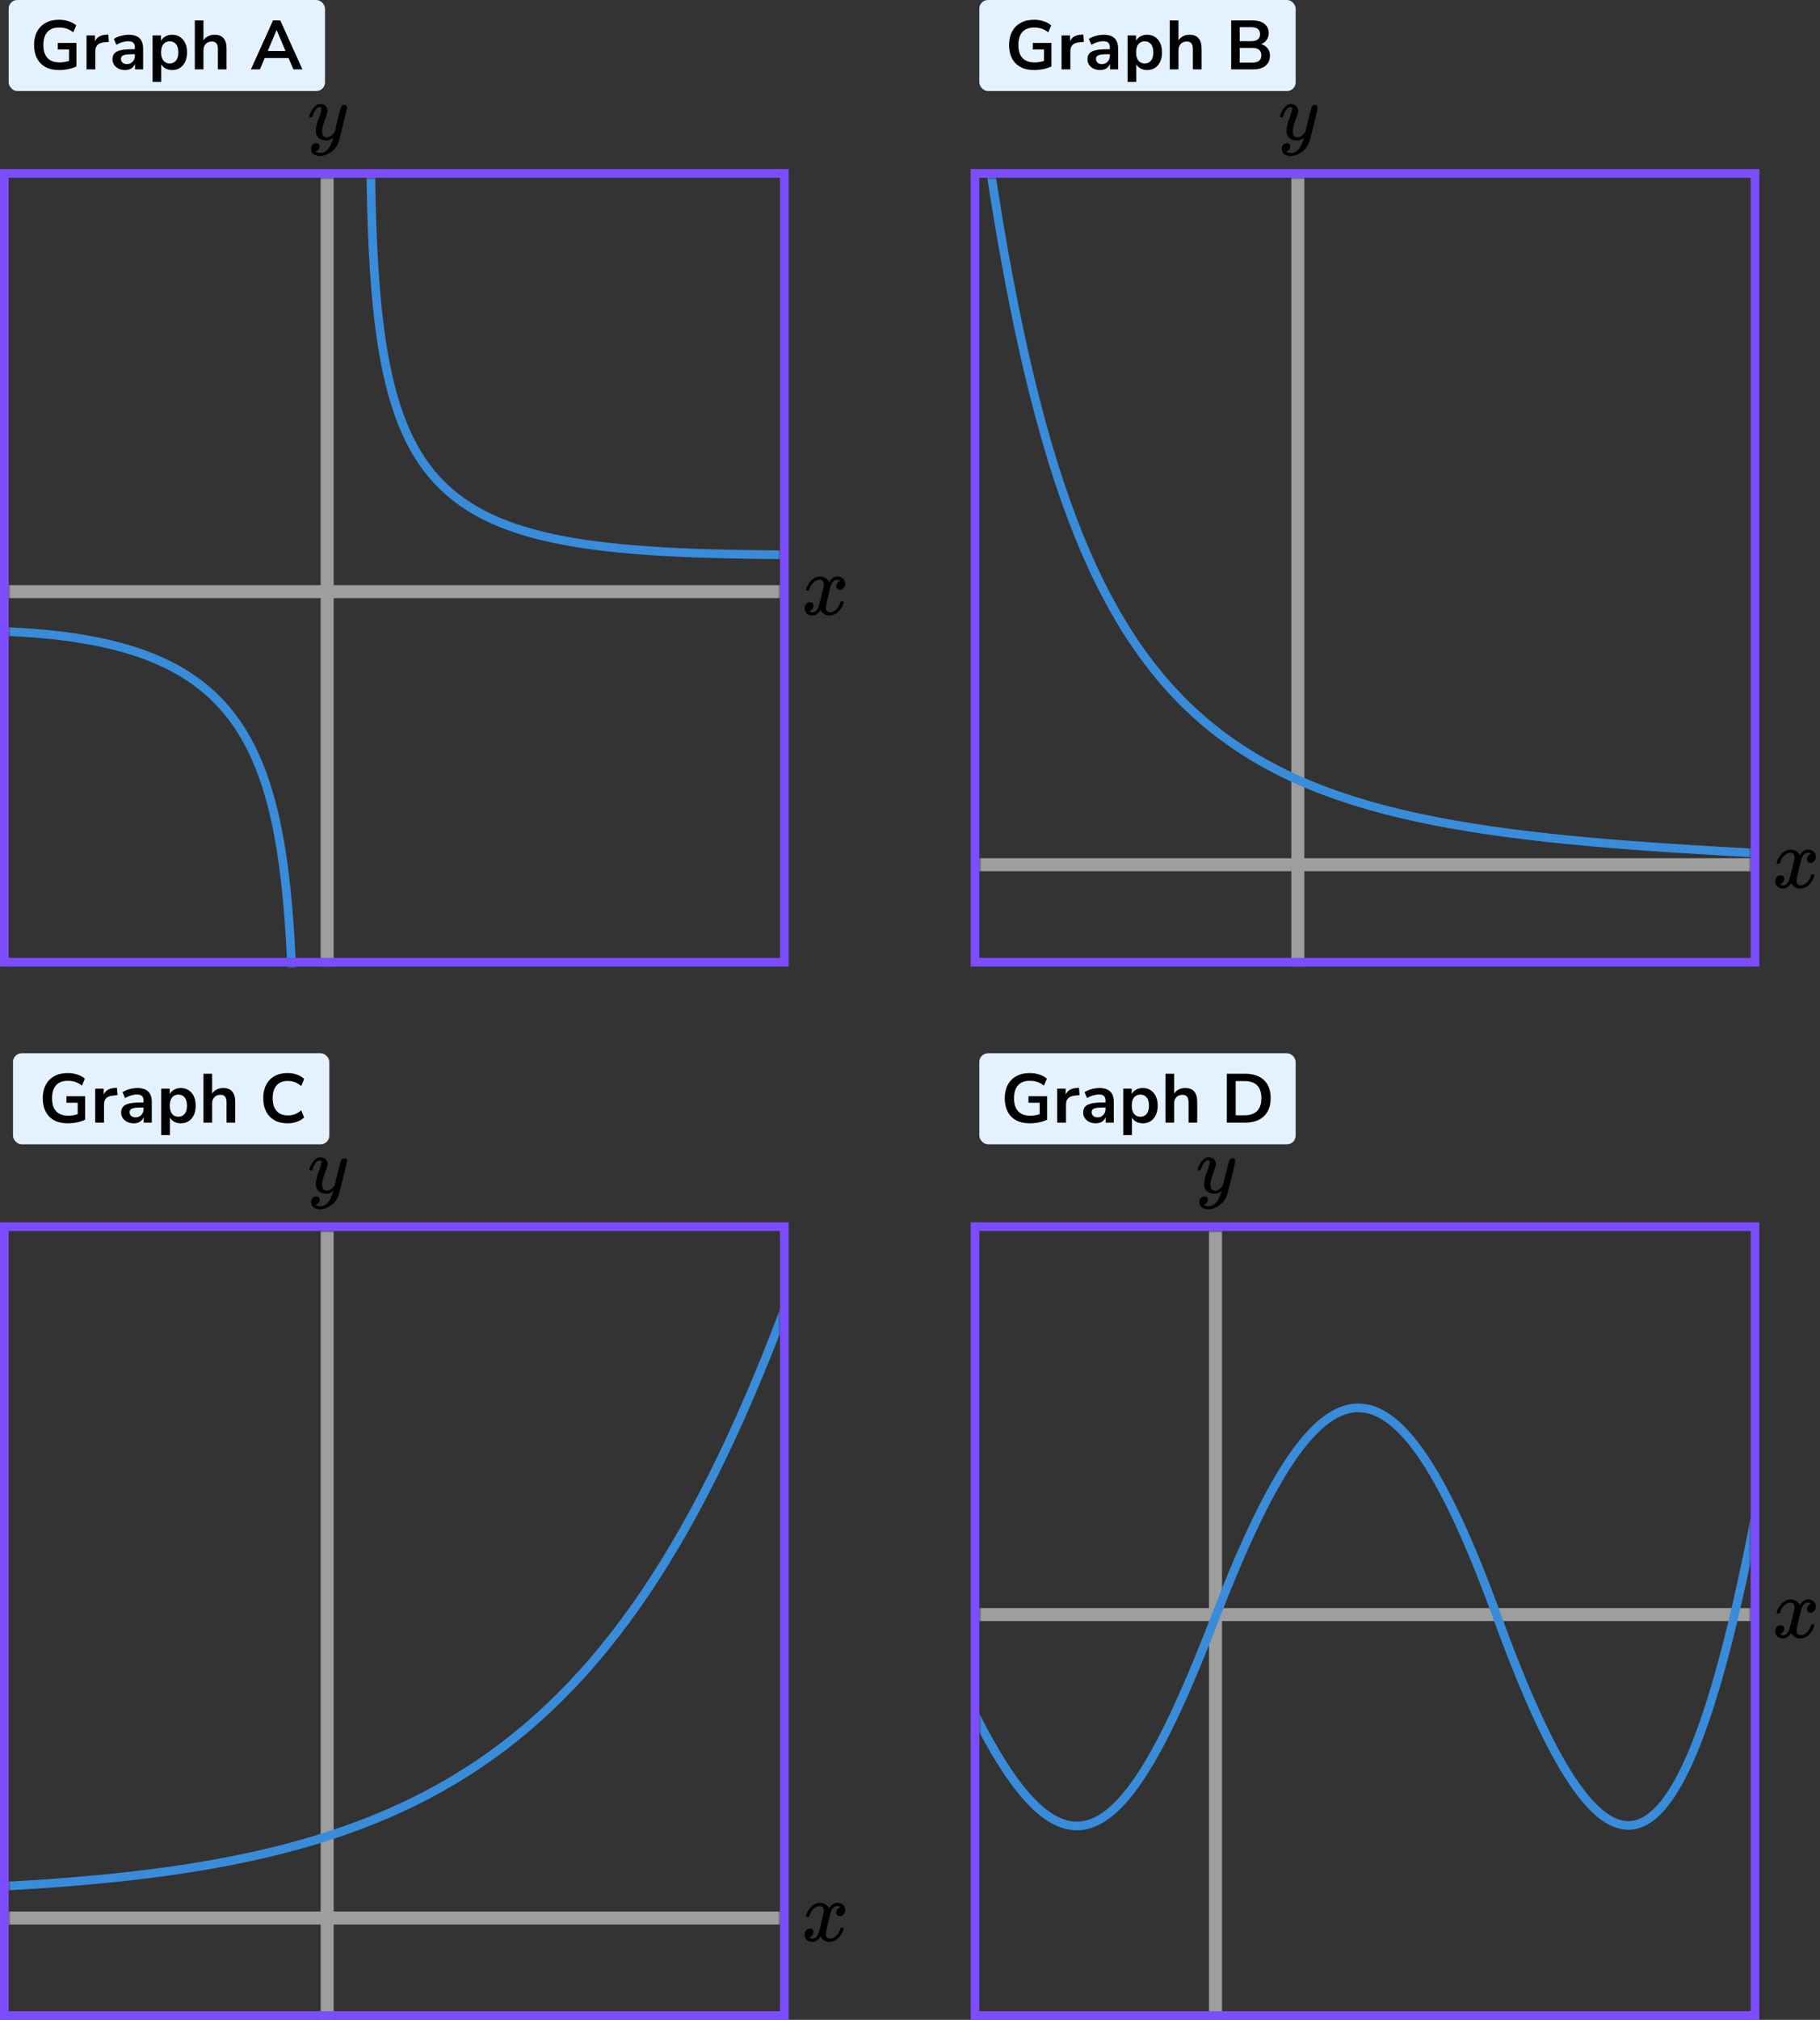 <?xml version="1.0" encoding="UTF-8"?> <svg xmlns="http://www.w3.org/2000/svg" width="420" height="466" viewBox="0 0 420 466" fill="none"><rect x="0" y="0" width="420" height="466" fill="#333333" stroke="none"/><mask id="mask0" maskUnits="userSpaceOnUse" x="2" y="41" width="178" height="182"><rect x="2" y="41" width="178" height="182" fill="#C4C4C4"></rect></mask><g mask="url(#mask0)"><line x1="75.5" y1="223" x2="75.5" y2="41" stroke="#9E9E9E" stroke-width="3"></line><line x1="2" y1="136.5" x2="182" y2="136.5" stroke="#9E9E9E" stroke-width="3"></line><path d="M-8.5 145.5C54.5 145.5 65.438 167.127 67.5 228" stroke="#398CDA" stroke-width="2"></path><path d="M85.5 28.5C85.5 119 96.5 128 186.5 128" stroke="#398CDA" stroke-width="2"></path></g><rect x="1" y="40" width="180" height="182" stroke="#7C4DFF" stroke-width="2"></rect><path d="M186 136.04C186.09 135.484 186.436 134.842 187.038 134.113C187.641 133.385 188.385 133.014 189.269 133.001C189.718 133.001 190.128 133.12 190.5 133.358C190.872 133.597 191.147 133.895 191.327 134.252C191.865 133.418 192.513 133.001 193.269 133.001C193.744 133.001 194.154 133.147 194.5 133.438C194.846 133.729 195.026 134.12 195.038 134.61C195.038 134.994 194.949 135.305 194.769 135.543C194.59 135.782 194.417 135.927 194.25 135.98C194.083 136.033 193.936 136.06 193.808 136.06C193.564 136.06 193.365 135.987 193.212 135.841C193.058 135.696 192.981 135.504 192.981 135.265C192.981 134.656 193.301 134.239 193.942 134.014C193.801 133.842 193.545 133.756 193.173 133.756C193.006 133.756 192.885 133.769 192.808 133.795C192.321 134.007 191.962 134.444 191.731 135.106C190.962 138.033 190.577 139.741 190.577 140.231C190.577 140.602 190.68 140.867 190.885 141.026C191.09 141.185 191.314 141.264 191.558 141.264C192.032 141.264 192.5 141.046 192.962 140.609C193.423 140.172 193.737 139.635 193.904 139C193.942 138.867 193.981 138.794 194.019 138.781C194.058 138.768 194.16 138.755 194.327 138.741H194.404C194.596 138.741 194.692 138.794 194.692 138.9C194.692 138.914 194.68 138.986 194.654 139.119C194.449 139.874 194.051 140.542 193.462 141.125C192.872 141.708 192.186 141.999 191.404 141.999C190.506 141.999 189.827 141.582 189.365 140.748C188.84 141.569 188.237 141.979 187.558 141.979H187.442C186.814 141.979 186.365 141.807 186.096 141.463C185.827 141.118 185.686 140.754 185.673 140.37C185.673 139.946 185.795 139.602 186.038 139.337C186.282 139.072 186.571 138.94 186.904 138.94C187.455 138.94 187.731 139.218 187.731 139.774C187.731 140.039 187.654 140.271 187.5 140.47C187.346 140.668 187.199 140.801 187.058 140.867C186.917 140.933 186.833 140.966 186.808 140.966L186.75 140.986C186.75 140.999 186.788 141.026 186.865 141.065C186.942 141.105 187.045 141.152 187.173 141.204C187.301 141.257 187.423 141.277 187.538 141.264C188 141.264 188.397 140.966 188.731 140.37C188.846 140.158 188.994 139.708 189.173 139.019C189.353 138.331 189.532 137.616 189.712 136.874C189.891 136.133 189.994 135.696 190.019 135.563C190.083 135.206 190.115 134.947 190.115 134.789C190.115 134.418 190.019 134.153 189.827 133.994C189.635 133.835 189.417 133.756 189.173 133.756C188.66 133.756 188.18 133.968 187.731 134.391C187.282 134.815 186.968 135.358 186.788 136.02C186.763 136.139 186.731 136.205 186.692 136.219C186.654 136.232 186.551 136.245 186.385 136.258H186.115C186.038 136.179 186 136.106 186 136.04Z" fill="black"></path><g clip-path="url(#clip0)"><path d="M71.387 26.875C71.387 26.702 71.478 26.405 71.662 25.985C71.846 25.564 72.139 25.125 72.543 24.668C72.948 24.21 73.4 23.988 73.902 24C74.404 24 74.808 24.142 75.114 24.427C75.42 24.711 75.579 25.107 75.592 25.614C75.567 25.849 75.549 25.978 75.537 26.003C75.537 26.04 75.439 26.325 75.243 26.856C75.047 27.388 74.845 27.988 74.637 28.655C74.429 29.323 74.331 29.855 74.343 30.25C74.343 30.782 74.429 31.153 74.6 31.363C74.772 31.573 75.029 31.685 75.371 31.697C75.653 31.697 75.916 31.629 76.161 31.493C76.406 31.357 76.596 31.215 76.73 31.067C76.865 30.918 77.03 30.714 77.226 30.454C77.226 30.442 77.257 30.318 77.318 30.084C77.379 29.849 77.465 29.484 77.575 28.989C77.685 28.495 77.802 28.037 77.924 27.617C78.389 25.762 78.646 24.791 78.695 24.705C78.854 24.371 79.118 24.204 79.485 24.204C79.644 24.204 79.772 24.247 79.87 24.334C79.968 24.42 80.036 24.495 80.072 24.556C80.109 24.618 80.121 24.674 80.109 24.723C80.109 24.884 79.809 26.182 79.209 28.618C78.609 31.054 78.267 32.389 78.181 32.624C77.838 33.651 77.244 34.467 76.4 35.073C75.555 35.678 74.71 35.988 73.866 36C73.315 36 72.831 35.864 72.415 35.592C71.999 35.32 71.791 34.912 71.791 34.368C71.791 34.096 71.833 33.867 71.919 33.682C72.005 33.496 72.121 33.36 72.268 33.274C72.415 33.187 72.537 33.125 72.635 33.088C72.733 33.051 72.837 33.032 72.948 33.032C73.486 33.032 73.755 33.292 73.755 33.811C73.755 34.059 73.682 34.275 73.535 34.461C73.388 34.646 73.247 34.77 73.113 34.831C72.978 34.893 72.898 34.924 72.874 34.924L72.819 34.943C72.843 35.005 72.96 35.079 73.168 35.165C73.376 35.252 73.584 35.295 73.792 35.295H73.939C74.147 35.295 74.306 35.283 74.416 35.258C74.82 35.147 75.194 34.912 75.537 34.553C75.879 34.195 76.143 33.811 76.326 33.403C76.51 32.995 76.651 32.649 76.749 32.365C76.847 32.08 76.895 31.895 76.895 31.808L76.785 31.883C76.712 31.932 76.596 32 76.436 32.087C76.277 32.173 76.118 32.247 75.959 32.309C75.714 32.371 75.475 32.402 75.243 32.402C74.68 32.402 74.184 32.266 73.755 31.994C73.327 31.722 73.045 31.283 72.911 30.677C72.898 30.59 72.892 30.399 72.892 30.102C72.892 29.397 73.107 28.476 73.535 27.338C73.964 26.201 74.178 25.478 74.178 25.169C74.178 25.156 74.178 25.144 74.178 25.131C74.178 25.02 74.178 24.946 74.178 24.909C74.178 24.872 74.153 24.828 74.104 24.779C74.055 24.73 73.988 24.705 73.902 24.705H73.829C73.547 24.705 73.29 24.822 73.058 25.057C72.825 25.292 72.641 25.546 72.507 25.818C72.372 26.09 72.268 26.349 72.195 26.597C72.121 26.844 72.072 26.98 72.048 27.005C72.023 27.029 71.925 27.042 71.754 27.042H71.497C71.423 26.968 71.387 26.912 71.387 26.875Z" fill="black"></path></g><rect x="2" width="73" height="21" rx="2" fill="#E4F2FF"></rect><path d="M13.656 16.16C12.408 16.16 11.352 15.925 10.488 15.456C9.635 14.987 8.984 14.32 8.536 13.456C8.088 12.592 7.864 11.568 7.864 10.384C7.864 9.189 8.093 8.16 8.552 7.296C9.011 6.421 9.672 5.749 10.536 5.28C11.4 4.8 12.435 4.56 13.64 4.56C14.429 4.56 15.171 4.677 15.864 4.912C16.557 5.136 17.133 5.451 17.592 5.856L16.904 7.456C16.403 7.061 15.891 6.779 15.368 6.608C14.845 6.437 14.269 6.352 13.64 6.352C12.445 6.352 11.539 6.699 10.92 7.392C10.312 8.085 10.008 9.083 10.008 10.384C10.008 11.696 10.323 12.693 10.952 13.376C11.581 14.059 12.515 14.4 13.752 14.4C14.104 14.4 14.461 14.373 14.824 14.32C15.197 14.256 15.565 14.165 15.928 14.048V11.424H13.336V9.904H17.64V15.328C17.117 15.584 16.499 15.787 15.784 15.936C15.069 16.085 14.36 16.16 13.656 16.16ZM19.971 16V8.176H21.923V9.552C22.307 8.624 23.129 8.112 24.387 8.016L24.995 7.968L25.123 9.664L23.971 9.776C22.659 9.904 22.003 10.576 22.003 11.792V16H19.971ZM28.885 16.16C28.319 16.16 27.813 16.053 27.365 15.84C26.927 15.616 26.581 15.317 26.325 14.944C26.079 14.571 25.957 14.149 25.957 13.68C25.957 13.104 26.106 12.651 26.405 12.32C26.703 11.979 27.189 11.733 27.861 11.584C28.533 11.435 29.434 11.36 30.565 11.36H31.125V11.024C31.125 10.491 31.007 10.107 30.773 9.872C30.538 9.637 30.143 9.52 29.589 9.52C29.151 9.52 28.703 9.589 28.245 9.728C27.786 9.856 27.322 10.059 26.853 10.336L26.277 8.976C26.554 8.784 26.879 8.619 27.253 8.48C27.637 8.331 28.037 8.219 28.453 8.144C28.879 8.059 29.279 8.016 29.653 8.016C30.794 8.016 31.642 8.283 32.197 8.816C32.751 9.339 33.029 10.155 33.029 11.264V16H31.157V14.752C30.975 15.189 30.687 15.536 30.293 15.792C29.898 16.037 29.429 16.16 28.885 16.16ZM29.301 14.784C29.823 14.784 30.255 14.603 30.597 14.24C30.949 13.877 31.125 13.419 31.125 12.864V12.512H30.581C29.578 12.512 28.879 12.592 28.485 12.752C28.101 12.901 27.909 13.179 27.909 13.584C27.909 13.936 28.031 14.224 28.277 14.448C28.522 14.672 28.863 14.784 29.301 14.784ZM35.209 18.88V8.176H37.161V9.424C37.385 8.997 37.721 8.656 38.169 8.4C38.627 8.144 39.145 8.016 39.721 8.016C40.403 8.016 41.001 8.181 41.513 8.512C42.035 8.843 42.441 9.312 42.729 9.92C43.017 10.517 43.161 11.237 43.161 12.08C43.161 12.912 43.017 13.637 42.729 14.256C42.441 14.864 42.041 15.333 41.529 15.664C41.017 15.995 40.414 16.16 39.721 16.16C39.166 16.16 38.665 16.043 38.217 15.808C37.779 15.563 37.443 15.237 37.209 14.832V18.88H35.209ZM39.161 14.64C39.758 14.64 40.238 14.427 40.601 14C40.963 13.563 41.145 12.923 41.145 12.08C41.145 11.227 40.963 10.592 40.601 10.176C40.238 9.749 39.758 9.536 39.161 9.536C38.563 9.536 38.083 9.749 37.721 10.176C37.358 10.592 37.177 11.227 37.177 12.08C37.177 12.923 37.358 13.563 37.721 14C38.083 14.427 38.563 14.64 39.161 14.64ZM44.953 16V4.72H46.953V9.312C47.219 8.885 47.577 8.565 48.025 8.352C48.472 8.128 48.968 8.016 49.513 8.016C51.358 8.016 52.281 9.088 52.281 11.232V16H50.281V11.328C50.281 10.72 50.163 10.277 49.928 10C49.705 9.723 49.352 9.584 48.873 9.584C48.286 9.584 47.816 9.771 47.465 10.144C47.123 10.507 46.953 10.992 46.953 11.6V16H44.953ZM57.9 16L63.004 4.72H64.684L69.788 16H67.708L66.588 13.392H61.084L59.98 16H57.9ZM63.82 6.944L61.788 11.76H65.884L63.852 6.944H63.82Z" fill="black"></path><mask id="mask1" maskUnits="userSpaceOnUse" x="226" y="41" width="178" height="182"><rect x="226" y="41" width="178" height="182" fill="#C4C4C4"></rect></mask><g mask="url(#mask1)"><line x1="299.5" y1="223" x2="299.5" y2="41" stroke="#9E9E9E" stroke-width="3"></line><line x1="226" y1="199.5" x2="406" y2="199.5" stroke="#9E9E9E" stroke-width="3"></line><path d="M227.5 32C248.98 181.113 285 190.5 408.5 197" stroke="#398CDA" stroke-width="2"></path></g><rect x="225" y="40" width="180" height="182" stroke="#7C4DFF" stroke-width="2"></rect><path d="M410 199.04C410.09 198.484 410.436 197.842 411.038 197.113C411.641 196.385 412.385 196.014 413.269 196.001C413.718 196.001 414.128 196.12 414.5 196.358C414.872 196.597 415.147 196.895 415.327 197.252C415.865 196.418 416.513 196.001 417.269 196.001C417.744 196.001 418.154 196.147 418.5 196.438C418.846 196.729 419.026 197.12 419.038 197.61C419.038 197.994 418.949 198.305 418.769 198.543C418.59 198.782 418.417 198.927 418.25 198.98C418.083 199.033 417.936 199.06 417.808 199.06C417.564 199.06 417.365 198.987 417.212 198.841C417.058 198.696 416.981 198.504 416.981 198.265C416.981 197.656 417.301 197.239 417.942 197.014C417.801 196.842 417.545 196.756 417.173 196.756C417.006 196.756 416.885 196.769 416.808 196.795C416.321 197.007 415.962 197.444 415.731 198.106C414.962 201.033 414.577 202.741 414.577 203.231C414.577 203.602 414.68 203.867 414.885 204.026C415.09 204.185 415.314 204.264 415.558 204.264C416.032 204.264 416.5 204.046 416.962 203.609C417.423 203.172 417.737 202.635 417.904 202C417.942 201.867 417.981 201.794 418.019 201.781C418.058 201.768 418.16 201.755 418.327 201.741H418.404C418.596 201.741 418.692 201.794 418.692 201.9C418.692 201.914 418.68 201.986 418.654 202.119C418.449 202.874 418.051 203.542 417.462 204.125C416.872 204.708 416.186 204.999 415.404 204.999C414.506 204.999 413.827 204.582 413.365 203.748C412.84 204.569 412.237 204.979 411.558 204.979H411.442C410.814 204.979 410.365 204.807 410.096 204.463C409.827 204.118 409.686 203.754 409.673 203.37C409.673 202.946 409.795 202.602 410.038 202.337C410.282 202.072 410.571 201.94 410.904 201.94C411.455 201.94 411.731 202.218 411.731 202.774C411.731 203.039 411.654 203.271 411.5 203.47C411.346 203.668 411.199 203.801 411.058 203.867C410.917 203.933 410.833 203.966 410.808 203.966L410.75 203.986C410.75 203.999 410.788 204.026 410.865 204.065C410.942 204.105 411.045 204.152 411.173 204.204C411.301 204.257 411.423 204.277 411.538 204.264C412 204.264 412.397 203.966 412.731 203.37C412.846 203.158 412.994 202.708 413.173 202.019C413.353 201.331 413.532 200.616 413.712 199.874C413.891 199.133 413.994 198.696 414.019 198.563C414.083 198.206 414.115 197.947 414.115 197.789C414.115 197.418 414.019 197.153 413.827 196.994C413.635 196.835 413.417 196.756 413.173 196.756C412.66 196.756 412.18 196.968 411.731 197.391C411.282 197.815 410.968 198.358 410.788 199.02C410.763 199.139 410.731 199.205 410.692 199.219C410.654 199.232 410.551 199.245 410.385 199.258H410.115C410.038 199.179 410 199.106 410 199.04Z" fill="black"></path><g clip-path="url(#clip1)"><path d="M295.387 26.875C295.387 26.702 295.479 26.405 295.662 25.985C295.846 25.564 296.14 25.125 296.544 24.668C296.948 24.21 297.401 23.988 297.902 24C298.404 24 298.808 24.142 299.114 24.427C299.42 24.711 299.58 25.107 299.592 25.614C299.567 25.849 299.549 25.978 299.537 26.003C299.537 26.04 299.439 26.325 299.243 26.856C299.047 27.388 298.845 27.988 298.637 28.655C298.429 29.323 298.331 29.855 298.343 30.25C298.343 30.782 298.429 31.153 298.6 31.363C298.772 31.573 299.029 31.685 299.372 31.697C299.653 31.697 299.916 31.629 300.161 31.493C300.406 31.357 300.596 31.215 300.73 31.067C300.865 30.918 301.03 30.714 301.226 30.454C301.226 30.442 301.257 30.318 301.318 30.084C301.379 29.849 301.465 29.484 301.575 28.989C301.685 28.495 301.802 28.037 301.924 27.617C302.389 25.762 302.646 24.791 302.695 24.705C302.854 24.371 303.118 24.204 303.485 24.204C303.644 24.204 303.773 24.247 303.871 24.334C303.968 24.42 304.036 24.495 304.073 24.556C304.109 24.618 304.121 24.674 304.109 24.723C304.109 24.884 303.809 26.182 303.209 28.618C302.61 31.054 302.267 32.389 302.181 32.624C301.838 33.651 301.245 34.467 300.4 35.073C299.555 35.678 298.71 35.988 297.866 36C297.315 36 296.831 35.864 296.415 35.592C295.999 35.32 295.791 34.912 295.791 34.368C295.791 34.096 295.834 33.867 295.919 33.682C296.005 33.496 296.121 33.36 296.268 33.274C296.415 33.187 296.537 33.125 296.635 33.088C296.733 33.051 296.837 33.032 296.948 33.032C297.486 33.032 297.756 33.292 297.756 33.811C297.756 34.059 297.682 34.275 297.535 34.461C297.388 34.646 297.248 34.77 297.113 34.831C296.978 34.893 296.899 34.924 296.874 34.924L296.819 34.943C296.844 35.005 296.96 35.079 297.168 35.165C297.376 35.252 297.584 35.295 297.792 35.295H297.939C298.147 35.295 298.306 35.283 298.417 35.258C298.821 35.147 299.194 34.912 299.537 34.553C299.88 34.195 300.143 33.811 300.326 33.403C300.51 32.995 300.651 32.649 300.749 32.365C300.847 32.08 300.896 31.895 300.896 31.808L300.785 31.883C300.712 31.932 300.596 32 300.437 32.087C300.277 32.173 300.118 32.247 299.959 32.309C299.714 32.371 299.476 32.402 299.243 32.402C298.68 32.402 298.184 32.266 297.756 31.994C297.327 31.722 297.046 31.283 296.911 30.677C296.899 30.59 296.892 30.399 296.892 30.102C296.892 29.397 297.107 28.476 297.535 27.338C297.964 26.201 298.178 25.478 298.178 25.169C298.178 25.156 298.178 25.144 298.178 25.131C298.178 25.02 298.178 24.946 298.178 24.909C298.178 24.872 298.153 24.828 298.104 24.779C298.056 24.73 297.988 24.705 297.902 24.705H297.829C297.547 24.705 297.29 24.822 297.058 25.057C296.825 25.292 296.642 25.546 296.507 25.818C296.372 26.09 296.268 26.349 296.195 26.597C296.121 26.844 296.072 26.98 296.048 27.005C296.023 27.029 295.925 27.042 295.754 27.042H295.497C295.423 26.968 295.387 26.912 295.387 26.875Z" fill="black"></path></g><rect x="226" width="73" height="21" rx="2" fill="#E4F2FF"></rect><path d="M238.656 16.16C237.408 16.16 236.352 15.925 235.488 15.456C234.635 14.987 233.984 14.32 233.536 13.456C233.088 12.592 232.864 11.568 232.864 10.384C232.864 9.189 233.093 8.16 233.552 7.296C234.011 6.421 234.672 5.749 235.536 5.28C236.4 4.8 237.435 4.56 238.64 4.56C239.429 4.56 240.171 4.677 240.864 4.912C241.557 5.136 242.133 5.451 242.592 5.856L241.904 7.456C241.403 7.061 240.891 6.779 240.368 6.608C239.845 6.437 239.269 6.352 238.64 6.352C237.445 6.352 236.539 6.699 235.92 7.392C235.312 8.085 235.008 9.083 235.008 10.384C235.008 11.696 235.323 12.693 235.952 13.376C236.581 14.059 237.515 14.4 238.752 14.4C239.104 14.4 239.461 14.373 239.824 14.32C240.197 14.256 240.565 14.165 240.928 14.048V11.424H238.336V9.904H242.64V15.328C242.117 15.584 241.499 15.787 240.784 15.936C240.069 16.085 239.36 16.16 238.656 16.16ZM244.971 16V8.176H246.923V9.552C247.307 8.624 248.129 8.112 249.387 8.016L249.995 7.968L250.123 9.664L248.971 9.776C247.659 9.904 247.003 10.576 247.003 11.792V16H244.971ZM253.885 16.16C253.319 16.16 252.813 16.053 252.365 15.84C251.927 15.616 251.581 15.317 251.325 14.944C251.079 14.571 250.957 14.149 250.957 13.68C250.957 13.104 251.106 12.651 251.405 12.32C251.703 11.979 252.189 11.733 252.861 11.584C253.533 11.435 254.434 11.36 255.565 11.36H256.125V11.024C256.125 10.491 256.007 10.107 255.773 9.872C255.538 9.637 255.143 9.52 254.589 9.52C254.151 9.52 253.703 9.589 253.245 9.728C252.786 9.856 252.322 10.059 251.853 10.336L251.277 8.976C251.554 8.784 251.879 8.619 252.253 8.48C252.637 8.331 253.037 8.219 253.453 8.144C253.879 8.059 254.279 8.016 254.653 8.016C255.794 8.016 256.642 8.283 257.197 8.816C257.751 9.339 258.029 10.155 258.029 11.264V16H256.157V14.752C255.975 15.189 255.687 15.536 255.293 15.792C254.898 16.037 254.429 16.16 253.885 16.16ZM254.301 14.784C254.823 14.784 255.255 14.603 255.597 14.24C255.949 13.877 256.125 13.419 256.125 12.864V12.512H255.581C254.578 12.512 253.879 12.592 253.485 12.752C253.101 12.901 252.909 13.179 252.909 13.584C252.909 13.936 253.031 14.224 253.277 14.448C253.522 14.672 253.863 14.784 254.301 14.784ZM260.209 18.88V8.176H262.161V9.424C262.385 8.997 262.721 8.656 263.169 8.4C263.627 8.144 264.145 8.016 264.721 8.016C265.403 8.016 266.001 8.181 266.513 8.512C267.035 8.843 267.441 9.312 267.729 9.92C268.017 10.517 268.161 11.237 268.161 12.08C268.161 12.912 268.017 13.637 267.729 14.256C267.441 14.864 267.041 15.333 266.529 15.664C266.017 15.995 265.414 16.16 264.721 16.16C264.166 16.16 263.665 16.043 263.217 15.808C262.779 15.563 262.443 15.237 262.209 14.832V18.88H260.209ZM264.161 14.64C264.758 14.64 265.238 14.427 265.601 14C265.963 13.563 266.145 12.923 266.145 12.08C266.145 11.227 265.963 10.592 265.601 10.176C265.238 9.749 264.758 9.536 264.161 9.536C263.563 9.536 263.083 9.749 262.721 10.176C262.358 10.592 262.177 11.227 262.177 12.08C262.177 12.923 262.358 13.563 262.721 14C263.083 14.427 263.563 14.64 264.161 14.64ZM269.952 16V4.72H271.952V9.312C272.219 8.885 272.576 8.565 273.024 8.352C273.472 8.128 273.968 8.016 274.512 8.016C276.358 8.016 277.28 9.088 277.28 11.232V16H275.28V11.328C275.28 10.72 275.163 10.277 274.928 10C274.704 9.723 274.352 9.584 273.872 9.584C273.286 9.584 272.816 9.771 272.464 10.144C272.123 10.507 271.952 10.992 271.952 11.6V16H269.952ZM284.116 16V4.72H289.044C290.228 4.72 291.146 4.981 291.796 5.504C292.447 6.016 292.772 6.731 292.772 7.648C292.772 8.256 292.618 8.779 292.308 9.216C291.999 9.653 291.572 9.973 291.028 10.176C291.668 10.357 292.164 10.677 292.516 11.136C292.879 11.584 293.06 12.155 293.06 12.848C293.06 13.851 292.719 14.629 292.036 15.184C291.364 15.728 290.426 16 289.22 16H284.116ZM286.084 9.504H288.692C290.09 9.504 290.788 8.965 290.788 7.888C290.788 6.811 290.09 6.272 288.692 6.272H286.084V9.504ZM286.084 14.448H288.964C290.372 14.448 291.076 13.883 291.076 12.752C291.076 11.621 290.372 11.056 288.964 11.056H286.084V14.448Z" fill="black"></path><mask id="mask2" maskUnits="userSpaceOnUse" x="2" y="284" width="178" height="182"><rect x="2" y="284" width="178" height="182" fill="#C4C4C4"></rect></mask><g mask="url(#mask2)"><line x1="75.5" y1="466" x2="75.5" y2="284" stroke="#9E9E9E" stroke-width="3"></line><line x1="2" y1="442.5" x2="182" y2="442.5" stroke="#9E9E9E" stroke-width="3"></line><path d="M-6 435.5C97.092 430.983 144.769 408.698 187 285.5" stroke="#398CDA" stroke-width="2"></path></g><rect x="1" y="283" width="180" height="182" stroke="#7C4DFF" stroke-width="2"></rect><path d="M186 442.04C186.09 441.484 186.436 440.842 187.038 440.113C187.641 439.385 188.385 439.014 189.269 439.001C189.718 439.001 190.128 439.12 190.5 439.358C190.872 439.597 191.147 439.895 191.327 440.252C191.865 439.418 192.513 439.001 193.269 439.001C193.744 439.001 194.154 439.147 194.5 439.438C194.846 439.729 195.026 440.12 195.038 440.61C195.038 440.994 194.949 441.305 194.769 441.543C194.59 441.782 194.417 441.927 194.25 441.98C194.083 442.033 193.936 442.06 193.808 442.06C193.564 442.06 193.365 441.987 193.212 441.841C193.058 441.696 192.981 441.504 192.981 441.265C192.981 440.656 193.301 440.239 193.942 440.014C193.801 439.842 193.545 439.756 193.173 439.756C193.006 439.756 192.885 439.769 192.808 439.795C192.321 440.007 191.962 440.444 191.731 441.106C190.962 444.033 190.577 445.741 190.577 446.231C190.577 446.602 190.68 446.867 190.885 447.026C191.09 447.185 191.314 447.264 191.558 447.264C192.032 447.264 192.5 447.046 192.962 446.609C193.423 446.172 193.737 445.635 193.904 445C193.942 444.867 193.981 444.794 194.019 444.781C194.058 444.768 194.16 444.755 194.327 444.741H194.404C194.596 444.741 194.692 444.794 194.692 444.9C194.692 444.914 194.68 444.986 194.654 445.119C194.449 445.874 194.051 446.542 193.462 447.125C192.872 447.708 192.186 447.999 191.404 447.999C190.506 447.999 189.827 447.582 189.365 446.748C188.84 447.569 188.237 447.979 187.558 447.979H187.442C186.814 447.979 186.365 447.807 186.096 447.463C185.827 447.118 185.686 446.754 185.673 446.37C185.673 445.946 185.795 445.602 186.038 445.337C186.282 445.072 186.571 444.94 186.904 444.94C187.455 444.94 187.731 445.218 187.731 445.774C187.731 446.039 187.654 446.271 187.5 446.47C187.346 446.668 187.199 446.801 187.058 446.867C186.917 446.933 186.833 446.966 186.808 446.966L186.75 446.986C186.75 446.999 186.788 447.026 186.865 447.065C186.942 447.105 187.045 447.152 187.173 447.204C187.301 447.257 187.423 447.277 187.538 447.264C188 447.264 188.397 446.966 188.731 446.37C188.846 446.158 188.994 445.708 189.173 445.019C189.353 444.331 189.532 443.616 189.712 442.874C189.891 442.133 189.994 441.696 190.019 441.563C190.083 441.206 190.115 440.947 190.115 440.789C190.115 440.418 190.019 440.153 189.827 439.994C189.635 439.835 189.417 439.756 189.173 439.756C188.66 439.756 188.18 439.968 187.731 440.391C187.282 440.815 186.968 441.358 186.788 442.02C186.763 442.139 186.731 442.205 186.692 442.219C186.654 442.232 186.551 442.245 186.385 442.258H186.115C186.038 442.179 186 442.106 186 442.04Z" fill="black"></path><g clip-path="url(#clip2)"><path d="M71.387 269.875C71.387 269.702 71.478 269.405 71.662 268.985C71.846 268.564 72.139 268.125 72.543 267.668C72.948 267.21 73.4 266.988 73.902 267C74.404 267 74.808 267.142 75.114 267.427C75.42 267.711 75.579 268.107 75.592 268.614C75.567 268.849 75.549 268.978 75.537 269.003C75.537 269.04 75.439 269.325 75.243 269.856C75.047 270.388 74.845 270.988 74.637 271.655C74.429 272.323 74.331 272.855 74.343 273.25C74.343 273.782 74.429 274.153 74.6 274.363C74.772 274.573 75.029 274.685 75.371 274.697C75.653 274.697 75.916 274.629 76.161 274.493C76.406 274.357 76.596 274.215 76.73 274.066C76.865 273.918 77.03 273.714 77.226 273.454C77.226 273.442 77.257 273.318 77.318 273.083C77.379 272.849 77.465 272.484 77.575 271.989C77.685 271.495 77.802 271.037 77.924 270.617C78.389 268.762 78.646 267.791 78.695 267.705C78.854 267.371 79.118 267.204 79.485 267.204C79.644 267.204 79.772 267.247 79.87 267.334C79.968 267.42 80.036 267.495 80.072 267.556C80.109 267.618 80.121 267.674 80.109 267.723C80.109 267.884 79.809 269.182 79.209 271.618C78.609 274.054 78.267 275.389 78.181 275.624C77.838 276.651 77.244 277.467 76.4 278.073C75.555 278.679 74.71 278.988 73.866 279C73.315 279 72.831 278.864 72.415 278.592C71.999 278.32 71.791 277.912 71.791 277.368C71.791 277.096 71.833 276.867 71.919 276.682C72.005 276.496 72.121 276.36 72.268 276.274C72.415 276.187 72.537 276.125 72.635 276.088C72.733 276.051 72.837 276.032 72.948 276.032C73.486 276.032 73.755 276.292 73.755 276.811C73.755 277.059 73.682 277.275 73.535 277.461C73.388 277.646 73.247 277.77 73.113 277.832C72.978 277.893 72.898 277.924 72.874 277.924L72.819 277.943C72.843 278.005 72.96 278.079 73.168 278.165C73.376 278.252 73.584 278.295 73.792 278.295H73.939C74.147 278.295 74.306 278.283 74.416 278.258C74.82 278.147 75.194 277.912 75.537 277.553C75.879 277.195 76.143 276.811 76.326 276.403C76.51 275.995 76.651 275.649 76.749 275.365C76.847 275.08 76.895 274.895 76.895 274.808L76.785 274.883C76.712 274.932 76.596 275 76.436 275.087C76.277 275.173 76.118 275.247 75.959 275.309C75.714 275.371 75.475 275.402 75.243 275.402C74.68 275.402 74.184 275.266 73.755 274.994C73.327 274.722 73.045 274.283 72.911 273.677C72.898 273.59 72.892 273.399 72.892 273.102C72.892 272.397 73.107 271.476 73.535 270.338C73.964 269.201 74.178 268.478 74.178 268.168C74.178 268.156 74.178 268.144 74.178 268.131C74.178 268.02 74.178 267.946 74.178 267.909C74.178 267.872 74.153 267.828 74.104 267.779C74.055 267.73 73.988 267.705 73.902 267.705H73.829C73.547 267.705 73.29 267.822 73.058 268.057C72.825 268.292 72.641 268.546 72.507 268.818C72.372 269.09 72.268 269.349 72.195 269.597C72.121 269.844 72.072 269.98 72.048 270.005C72.023 270.029 71.925 270.042 71.754 270.042H71.497C71.423 269.968 71.387 269.912 71.387 269.875Z" fill="black"></path></g><rect x="3" y="243" width="73" height="21" rx="2" fill="#E4F2FF"></rect><path d="M15.656 259.16C14.408 259.16 13.352 258.925 12.488 258.456C11.635 257.987 10.984 257.32 10.536 256.456C10.088 255.592 9.864 254.568 9.864 253.384C9.864 252.189 10.093 251.16 10.552 250.296C11.011 249.421 11.672 248.749 12.536 248.28C13.4 247.8 14.435 247.56 15.64 247.56C16.429 247.56 17.171 247.677 17.864 247.912C18.557 248.136 19.133 248.451 19.592 248.856L18.904 250.456C18.403 250.061 17.891 249.779 17.368 249.608C16.845 249.437 16.269 249.352 15.64 249.352C14.445 249.352 13.539 249.699 12.92 250.392C12.312 251.085 12.008 252.083 12.008 253.384C12.008 254.696 12.323 255.693 12.952 256.376C13.581 257.059 14.515 257.4 15.752 257.4C16.104 257.4 16.461 257.373 16.824 257.32C17.197 257.256 17.565 257.165 17.928 257.048V254.424H15.336V252.904H19.64V258.328C19.117 258.584 18.499 258.787 17.784 258.936C17.069 259.085 16.36 259.16 15.656 259.16ZM21.971 259V251.176H23.923V252.552C24.307 251.624 25.129 251.112 26.387 251.016L26.995 250.968L27.123 252.664L25.971 252.776C24.659 252.904 24.003 253.576 24.003 254.792V259H21.971ZM30.885 259.16C30.319 259.16 29.813 259.053 29.365 258.84C28.927 258.616 28.581 258.317 28.325 257.944C28.079 257.571 27.957 257.149 27.957 256.68C27.957 256.104 28.106 255.651 28.405 255.32C28.703 254.979 29.189 254.733 29.861 254.584C30.533 254.435 31.434 254.36 32.565 254.36H33.125V254.024C33.125 253.491 33.007 253.107 32.773 252.872C32.538 252.637 32.143 252.52 31.589 252.52C31.151 252.52 30.703 252.589 30.245 252.728C29.786 252.856 29.322 253.059 28.853 253.336L28.277 251.976C28.554 251.784 28.879 251.619 29.253 251.48C29.637 251.331 30.037 251.219 30.453 251.144C30.879 251.059 31.279 251.016 31.653 251.016C32.794 251.016 33.642 251.283 34.197 251.816C34.751 252.339 35.029 253.155 35.029 254.264V259H33.157V257.752C32.975 258.189 32.687 258.536 32.293 258.792C31.898 259.037 31.429 259.16 30.885 259.16ZM31.301 257.784C31.823 257.784 32.255 257.603 32.597 257.24C32.949 256.877 33.125 256.419 33.125 255.864V255.512H32.581C31.578 255.512 30.879 255.592 30.485 255.752C30.101 255.901 29.909 256.179 29.909 256.584C29.909 256.936 30.031 257.224 30.277 257.448C30.522 257.672 30.863 257.784 31.301 257.784ZM37.209 261.88V251.176H39.161V252.424C39.385 251.997 39.721 251.656 40.169 251.4C40.627 251.144 41.145 251.016 41.721 251.016C42.403 251.016 43.001 251.181 43.513 251.512C44.035 251.843 44.441 252.312 44.729 252.92C45.017 253.517 45.161 254.237 45.161 255.08C45.161 255.912 45.017 256.637 44.729 257.256C44.441 257.864 44.041 258.333 43.529 258.664C43.017 258.995 42.414 259.16 41.721 259.16C41.166 259.16 40.665 259.043 40.217 258.808C39.779 258.563 39.443 258.237 39.209 257.832V261.88H37.209ZM41.161 257.64C41.758 257.64 42.238 257.427 42.601 257C42.963 256.563 43.145 255.923 43.145 255.08C43.145 254.227 42.963 253.592 42.601 253.176C42.238 252.749 41.758 252.536 41.161 252.536C40.563 252.536 40.083 252.749 39.721 253.176C39.358 253.592 39.177 254.227 39.177 255.08C39.177 255.923 39.358 256.563 39.721 257C40.083 257.427 40.563 257.64 41.161 257.64ZM46.953 259V247.72H48.953V252.312C49.219 251.885 49.577 251.565 50.025 251.352C50.472 251.128 50.968 251.016 51.513 251.016C53.358 251.016 54.281 252.088 54.281 254.232V259H52.281V254.328C52.281 253.72 52.163 253.277 51.928 253C51.705 252.723 51.352 252.584 50.873 252.584C50.286 252.584 49.816 252.771 49.465 253.144C49.123 253.507 48.953 253.992 48.953 254.6V259H46.953ZM66.364 259.16C65.191 259.16 64.183 258.925 63.34 258.456C62.508 257.976 61.868 257.304 61.42 256.44C60.972 255.565 60.748 254.536 60.748 253.352C60.748 252.168 60.972 251.144 61.42 250.28C61.868 249.416 62.508 248.749 63.34 248.28C64.183 247.8 65.191 247.56 66.364 247.56C67.122 247.56 67.836 247.677 68.508 247.912C69.191 248.147 69.751 248.483 70.188 248.92L69.516 250.552C69.036 250.147 68.546 249.853 68.044 249.672C67.543 249.48 67.004 249.384 66.428 249.384C65.287 249.384 64.418 249.731 63.82 250.424C63.223 251.107 62.924 252.083 62.924 253.352C62.924 254.621 63.223 255.603 63.82 256.296C64.418 256.989 65.287 257.336 66.428 257.336C67.004 257.336 67.543 257.245 68.044 257.064C68.546 256.872 69.036 256.573 69.516 256.168L70.188 257.8C69.751 258.227 69.191 258.563 68.508 258.808C67.836 259.043 67.122 259.16 66.364 259.16Z" fill="black"></path><mask id="mask3" maskUnits="userSpaceOnUse" x="226" y="284" width="178" height="182"><rect x="226" y="284" width="178" height="182" fill="#C4C4C4"></rect></mask><g mask="url(#mask3)"><line x1="280.5" y1="466" x2="280.5" y2="284" stroke="#9E9E9E" stroke-width="3"></line><line x1="226" y1="372.5" x2="406" y2="372.5" stroke="#9E9E9E" stroke-width="3"></line><path d="M215 373C243 442.5 257.765 432 280.5 373C304.584 310.5 321.5 307 345.5 373C370.409 441.5 388.5 442.5 407 339.5" stroke="#398CDA" stroke-width="2"></path></g><rect x="225" y="283" width="180" height="182" stroke="#7C4DFF" stroke-width="2"></rect><path d="M410 372.04C410.09 371.484 410.436 370.842 411.038 370.113C411.641 369.385 412.385 369.014 413.269 369.001C413.718 369.001 414.128 369.12 414.5 369.358C414.872 369.597 415.147 369.895 415.327 370.252C415.865 369.418 416.513 369.001 417.269 369.001C417.744 369.001 418.154 369.147 418.5 369.438C418.846 369.729 419.026 370.12 419.038 370.61C419.038 370.994 418.949 371.305 418.769 371.543C418.59 371.782 418.417 371.927 418.25 371.98C418.083 372.033 417.936 372.06 417.808 372.06C417.564 372.06 417.365 371.987 417.212 371.841C417.058 371.696 416.981 371.504 416.981 371.265C416.981 370.656 417.301 370.239 417.942 370.014C417.801 369.842 417.545 369.756 417.173 369.756C417.006 369.756 416.885 369.769 416.808 369.795C416.321 370.007 415.962 370.444 415.731 371.106C414.962 374.033 414.577 375.741 414.577 376.231C414.577 376.602 414.68 376.867 414.885 377.026C415.09 377.185 415.314 377.264 415.558 377.264C416.032 377.264 416.5 377.046 416.962 376.609C417.423 376.172 417.737 375.635 417.904 375C417.942 374.867 417.981 374.794 418.019 374.781C418.058 374.768 418.16 374.755 418.327 374.741H418.404C418.596 374.741 418.692 374.794 418.692 374.9C418.692 374.914 418.68 374.986 418.654 375.119C418.449 375.874 418.051 376.542 417.462 377.125C416.872 377.708 416.186 377.999 415.404 377.999C414.506 377.999 413.827 377.582 413.365 376.748C412.84 377.569 412.237 377.979 411.558 377.979H411.442C410.814 377.979 410.365 377.807 410.096 377.463C409.827 377.118 409.686 376.754 409.673 376.37C409.673 375.946 409.795 375.602 410.038 375.337C410.282 375.072 410.571 374.94 410.904 374.94C411.455 374.94 411.731 375.218 411.731 375.774C411.731 376.039 411.654 376.271 411.5 376.47C411.346 376.668 411.199 376.801 411.058 376.867C410.917 376.933 410.833 376.966 410.808 376.966L410.75 376.986C410.75 376.999 410.788 377.026 410.865 377.065C410.942 377.105 411.045 377.152 411.173 377.204C411.301 377.257 411.423 377.277 411.538 377.264C412 377.264 412.397 376.966 412.731 376.37C412.846 376.158 412.994 375.708 413.173 375.019C413.353 374.331 413.532 373.616 413.712 372.874C413.891 372.133 413.994 371.696 414.019 371.563C414.083 371.206 414.115 370.947 414.115 370.789C414.115 370.418 414.019 370.153 413.827 369.994C413.635 369.835 413.417 369.756 413.173 369.756C412.66 369.756 412.18 369.968 411.731 370.391C411.282 370.815 410.968 371.358 410.788 372.02C410.763 372.139 410.731 372.205 410.692 372.219C410.654 372.232 410.551 372.245 410.385 372.258H410.115C410.038 372.179 410 372.106 410 372.04Z" fill="black"></path><g clip-path="url(#clip3)"><path d="M276.387 269.875C276.387 269.702 276.479 269.405 276.662 268.985C276.846 268.564 277.14 268.125 277.544 267.668C277.948 267.21 278.401 266.988 278.902 267C279.404 267 279.808 267.142 280.114 267.427C280.42 267.711 280.58 268.107 280.592 268.614C280.567 268.849 280.549 268.978 280.537 269.003C280.537 269.04 280.439 269.325 280.243 269.856C280.047 270.388 279.845 270.988 279.637 271.655C279.429 272.323 279.331 272.855 279.343 273.25C279.343 273.782 279.429 274.153 279.6 274.363C279.772 274.573 280.029 274.685 280.372 274.697C280.653 274.697 280.916 274.629 281.161 274.493C281.406 274.357 281.596 274.215 281.73 274.066C281.865 273.918 282.03 273.714 282.226 273.454C282.226 273.442 282.257 273.318 282.318 273.083C282.379 272.849 282.465 272.484 282.575 271.989C282.685 271.495 282.802 271.037 282.924 270.617C283.389 268.762 283.646 267.791 283.695 267.705C283.854 267.371 284.118 267.204 284.485 267.204C284.644 267.204 284.773 267.247 284.871 267.334C284.968 267.42 285.036 267.495 285.073 267.556C285.109 267.618 285.121 267.674 285.109 267.723C285.109 267.884 284.809 269.182 284.209 271.618C283.61 274.054 283.267 275.389 283.181 275.624C282.838 276.651 282.245 277.467 281.4 278.073C280.555 278.679 279.71 278.988 278.866 279C278.315 279 277.831 278.864 277.415 278.592C276.999 278.32 276.791 277.912 276.791 277.368C276.791 277.096 276.834 276.867 276.919 276.682C277.005 276.496 277.121 276.36 277.268 276.274C277.415 276.187 277.537 276.125 277.635 276.088C277.733 276.051 277.837 276.032 277.948 276.032C278.486 276.032 278.756 276.292 278.756 276.811C278.756 277.059 278.682 277.275 278.535 277.461C278.388 277.646 278.248 277.77 278.113 277.832C277.978 277.893 277.899 277.924 277.874 277.924L277.819 277.943C277.844 278.005 277.96 278.079 278.168 278.165C278.376 278.252 278.584 278.295 278.792 278.295H278.939C279.147 278.295 279.306 278.283 279.417 278.258C279.821 278.147 280.194 277.912 280.537 277.553C280.88 277.195 281.143 276.811 281.326 276.403C281.51 275.995 281.651 275.649 281.749 275.365C281.847 275.08 281.896 274.895 281.896 274.808L281.785 274.883C281.712 274.932 281.596 275 281.437 275.087C281.277 275.173 281.118 275.247 280.959 275.309C280.714 275.371 280.476 275.402 280.243 275.402C279.68 275.402 279.184 275.266 278.756 274.994C278.327 274.722 278.046 274.283 277.911 273.677C277.899 273.59 277.892 273.399 277.892 273.102C277.892 272.397 278.107 271.476 278.535 270.338C278.964 269.201 279.178 268.478 279.178 268.168C279.178 268.156 279.178 268.144 279.178 268.131C279.178 268.02 279.178 267.946 279.178 267.909C279.178 267.872 279.153 267.828 279.104 267.779C279.056 267.73 278.988 267.705 278.902 267.705H278.829C278.547 267.705 278.29 267.822 278.058 268.057C277.825 268.292 277.642 268.546 277.507 268.818C277.372 269.09 277.268 269.349 277.195 269.597C277.121 269.844 277.072 269.98 277.048 270.005C277.023 270.029 276.925 270.042 276.754 270.042H276.497C276.423 269.968 276.387 269.912 276.387 269.875Z" fill="black"></path></g><rect x="226" y="243" width="73" height="21" rx="2" fill="#E4F2FF"></rect><path d="M237.656 259.16C236.408 259.16 235.352 258.925 234.488 258.456C233.635 257.987 232.984 257.32 232.536 256.456C232.088 255.592 231.864 254.568 231.864 253.384C231.864 252.189 232.093 251.16 232.552 250.296C233.011 249.421 233.672 248.749 234.536 248.28C235.4 247.8 236.435 247.56 237.64 247.56C238.429 247.56 239.171 247.677 239.864 247.912C240.557 248.136 241.133 248.451 241.592 248.856L240.904 250.456C240.403 250.061 239.891 249.779 239.368 249.608C238.845 249.437 238.269 249.352 237.64 249.352C236.445 249.352 235.539 249.699 234.92 250.392C234.312 251.085 234.008 252.083 234.008 253.384C234.008 254.696 234.323 255.693 234.952 256.376C235.581 257.059 236.515 257.4 237.752 257.4C238.104 257.4 238.461 257.373 238.824 257.32C239.197 257.256 239.565 257.165 239.928 257.048V254.424H237.336V252.904H241.64V258.328C241.117 258.584 240.499 258.787 239.784 258.936C239.069 259.085 238.36 259.16 237.656 259.16ZM243.971 259V251.176H245.923V252.552C246.307 251.624 247.129 251.112 248.387 251.016L248.995 250.968L249.123 252.664L247.971 252.776C246.659 252.904 246.003 253.576 246.003 254.792V259H243.971ZM252.885 259.16C252.319 259.16 251.813 259.053 251.365 258.84C250.927 258.616 250.581 258.317 250.325 257.944C250.079 257.571 249.957 257.149 249.957 256.68C249.957 256.104 250.106 255.651 250.405 255.32C250.703 254.979 251.189 254.733 251.861 254.584C252.533 254.435 253.434 254.36 254.565 254.36H255.125V254.024C255.125 253.491 255.007 253.107 254.773 252.872C254.538 252.637 254.143 252.52 253.589 252.52C253.151 252.52 252.703 252.589 252.245 252.728C251.786 252.856 251.322 253.059 250.853 253.336L250.277 251.976C250.554 251.784 250.879 251.619 251.253 251.48C251.637 251.331 252.037 251.219 252.453 251.144C252.879 251.059 253.279 251.016 253.653 251.016C254.794 251.016 255.642 251.283 256.197 251.816C256.751 252.339 257.029 253.155 257.029 254.264V259H255.157V257.752C254.975 258.189 254.687 258.536 254.293 258.792C253.898 259.037 253.429 259.16 252.885 259.16ZM253.301 257.784C253.823 257.784 254.255 257.603 254.597 257.24C254.949 256.877 255.125 256.419 255.125 255.864V255.512H254.581C253.578 255.512 252.879 255.592 252.485 255.752C252.101 255.901 251.909 256.179 251.909 256.584C251.909 256.936 252.031 257.224 252.277 257.448C252.522 257.672 252.863 257.784 253.301 257.784ZM259.209 261.88V251.176H261.161V252.424C261.385 251.997 261.721 251.656 262.169 251.4C262.627 251.144 263.145 251.016 263.721 251.016C264.403 251.016 265.001 251.181 265.513 251.512C266.035 251.843 266.441 252.312 266.729 252.92C267.017 253.517 267.161 254.237 267.161 255.08C267.161 255.912 267.017 256.637 266.729 257.256C266.441 257.864 266.041 258.333 265.529 258.664C265.017 258.995 264.414 259.16 263.721 259.16C263.166 259.16 262.665 259.043 262.217 258.808C261.779 258.563 261.443 258.237 261.209 257.832V261.88H259.209ZM263.161 257.64C263.758 257.64 264.238 257.427 264.601 257C264.963 256.563 265.145 255.923 265.145 255.08C265.145 254.227 264.963 253.592 264.601 253.176C264.238 252.749 263.758 252.536 263.161 252.536C262.563 252.536 262.083 252.749 261.721 253.176C261.358 253.592 261.177 254.227 261.177 255.08C261.177 255.923 261.358 256.563 261.721 257C262.083 257.427 262.563 257.64 263.161 257.64ZM268.952 259V247.72H270.952V252.312C271.219 251.885 271.576 251.565 272.024 251.352C272.472 251.128 272.968 251.016 273.512 251.016C275.358 251.016 276.28 252.088 276.28 254.232V259H274.28V254.328C274.28 253.72 274.163 253.277 273.928 253C273.704 252.723 273.352 252.584 272.872 252.584C272.286 252.584 271.816 252.771 271.464 253.144C271.123 253.507 270.952 253.992 270.952 254.6V259H268.952ZM283.116 259V247.72H287.308C289.196 247.72 290.652 248.205 291.676 249.176C292.711 250.147 293.228 251.539 293.228 253.352C293.228 255.155 292.711 256.547 291.676 257.528C290.652 258.509 289.196 259 287.308 259H283.116ZM285.164 257.304H287.18C289.783 257.304 291.084 255.987 291.084 253.352C291.084 250.728 289.783 249.416 287.18 249.416H285.164V257.304Z" fill="black"></path><defs><clipPath id="clip0"><rect width="9" height="12" fill="white" transform="translate(71 24)"></rect></clipPath><clipPath id="clip1"><rect width="9" height="12" fill="white" transform="translate(295 24)"></rect></clipPath><clipPath id="clip2"><rect width="9" height="12" fill="white" transform="translate(71 267)"></rect></clipPath><clipPath id="clip3"><rect width="9" height="12" fill="white" transform="translate(276 267)"></rect></clipPath></defs></svg> 